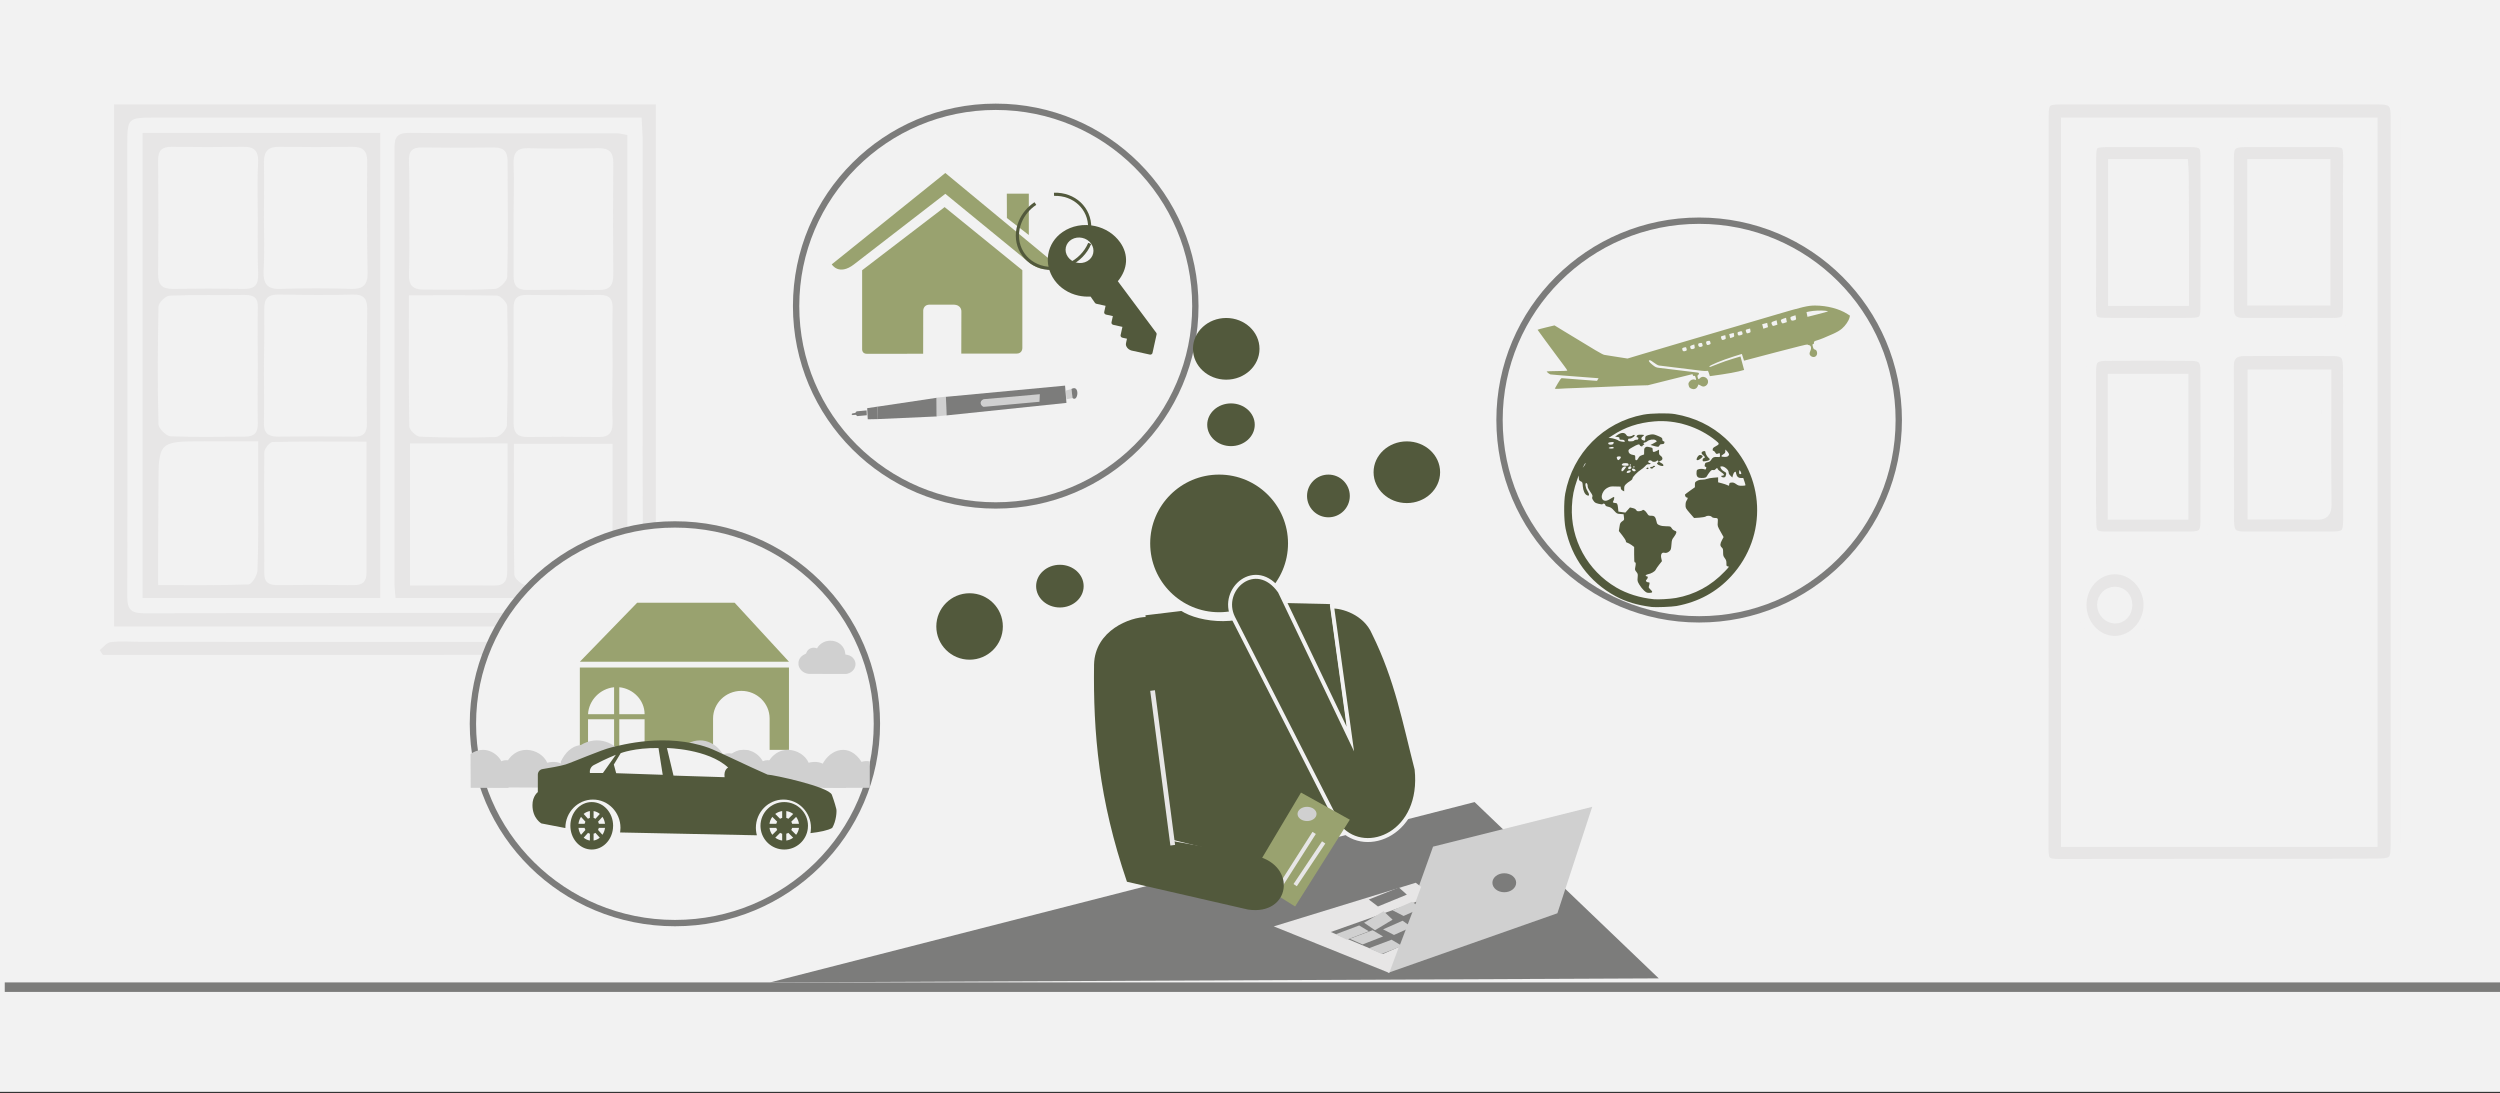 <svg width="526" height="230" xmlns="http://www.w3.org/2000/svg" xmlns:xlink="http://www.w3.org/1999/xlink" overflow="hidden"><rect width="100%" height="100%" fill="#333333" stroke="none"/><defs><clipPath id="clip0"><rect x="0" y="0" width="526" height="230"/></clipPath><clipPath id="clip1"><rect x="175" y="33" width="47" height="44"/></clipPath><clipPath id="clip2"><rect x="175" y="33" width="47" height="44"/></clipPath><clipPath id="clip3"><rect x="175" y="33" width="47" height="44"/></clipPath><clipPath id="clip4"><path d="M222.025 45.715 247.776 51.393 242.607 74.77 216.856 69.092Z" fill-rule="evenodd" clip-rule="evenodd"/></clipPath><clipPath id="clip5"><path d="M222.025 45.715 247.776 51.393 242.607 74.77 216.856 69.092Z" fill-rule="evenodd" clip-rule="evenodd"/></clipPath><clipPath id="clip6"><path d="M222.025 45.715 247.776 51.393 242.607 74.77 216.856 69.092Z" fill-rule="evenodd" clip-rule="evenodd"/></clipPath></defs><g clip-path="url(#clip0)"><rect x="0" y="0" width="526" height="229.667" fill="#FFFFFF"/><rect x="0" y="0" width="526" height="229.667" fill="#F2F2F2"/><path d="M24 131.809C24 95.045 24 58.582 24 21.968 61.925 21.968 99.85 21.968 138 21.968 138 58.507 138 95.045 138 131.809 100.075 131.809 62.3 131.809 24 131.809ZM134.996 24.744C133.344 24.744 131.992 24.744 130.715 24.744 98.047 24.744 65.379 24.744 32.712 24.744 26.854 24.744 26.779 24.744 26.779 30.746 26.779 62.408 26.854 93.995 26.779 125.657 26.779 128.358 27.755 129.033 30.308 129.033 63.953 128.958 97.597 128.958 131.316 128.958 134.02 128.958 135.297 128.433 135.297 125.207 135.146 93.17 135.221 61.208 135.221 29.171 135.146 27.895 135.071 26.545 134.996 24.744Z" fill="#E7E6E6" fill-rule="evenodd"/><path d="M21 136.765C21.748 136.144 22.496 135.177 23.319 135.108 25.414 134.832 27.584 135.039 29.678 135.039 65.215 135.039 100.751 135.039 136.287 135.108 137.933 135.108 140.476 133.796 141 136.627 141 136.765 138.007 137.731 136.436 137.731 99.254 137.8 62.147 137.8 24.965 137.8 23.843 137.8 22.796 137.8 21.673 137.8 21.374 137.455 21.224 137.11 21 136.765Z" fill="#E7E6E6" fill-rule="evenodd"/><path d="M30 27.959C46.869 27.959 63.283 27.959 80 27.959 80 60.629 80 93.073 80 125.818 63.435 125.818 46.793 125.818 30 125.818 30 93.148 30 60.704 30 27.959ZM55.532 45.759C55.532 49.514 55.684 53.269 55.456 57.024 55.38 59.728 56.216 60.929 59.103 60.779 64.043 60.629 68.982 60.629 73.921 60.779 76.277 60.854 77.341 60.028 77.341 57.55 77.189 49.664 77.189 41.778 77.264 33.968 77.264 31.715 76.353 30.888 74.149 30.888 69.134 30.964 64.043 30.964 58.951 30.888 56.52 30.813 55.532 31.715 55.532 34.118 55.608 38.023 55.532 41.928 55.532 45.759ZM55.532 77.001C55.532 80.982 55.608 84.962 55.532 88.942 55.456 91.045 56.368 91.871 58.495 91.871 63.815 91.796 69.058 91.796 74.377 91.871 76.505 91.947 77.264 91.045 77.189 89.018 77.112 81.057 77.189 73.021 77.264 65.06 77.264 62.882 76.581 61.906 74.225 61.981 69.058 62.131 63.891 62.056 58.723 61.981 56.444 61.906 55.532 62.807 55.608 65.06 55.608 69.04 55.608 73.021 55.532 77.001ZM77.112 92.923C70.198 92.923 63.815 92.848 57.356 92.998 56.748 92.998 55.608 94.425 55.608 95.176 55.532 103.663 55.608 112.149 55.608 120.636 55.608 122.663 56.672 123.114 58.495 123.114 63.815 123.039 69.134 123.039 74.377 123.114 76.277 123.114 77.112 122.438 77.112 120.485 77.112 111.623 77.112 102.611 77.112 92.923ZM54.24 46.134C54.24 42.154 54.088 38.098 54.316 34.118 54.392 31.64 53.404 30.813 50.973 30.888 46.033 30.964 41.094 30.964 36.155 30.888 34.027 30.888 33.267 31.64 33.267 33.742 33.343 41.703 33.343 49.739 33.267 57.7 33.267 60.028 34.179 60.779 36.383 60.779 41.322 60.704 46.261 60.704 51.201 60.779 53.48 60.854 54.392 60.028 54.316 57.7 54.164 53.87 54.24 49.965 54.24 46.134ZM33.267 123.114C39.954 123.114 46.109 123.189 52.264 122.964 52.948 122.964 54.088 121.161 54.164 120.11 54.392 114.703 54.316 109.37 54.316 103.963 54.316 100.358 54.316 96.828 54.316 92.848 50.213 92.848 46.717 92.848 43.222 92.848 33.343 92.848 33.343 92.848 33.343 102.536 33.267 109.37 33.267 116.054 33.267 123.114ZM54.24 77.001C54.24 77.001 54.24 77.001 54.24 77.001 54.24 72.871 54.164 68.74 54.24 64.684 54.316 62.732 53.48 62.056 51.581 62.056 46.261 62.131 40.942 61.981 35.699 62.206 34.863 62.206 33.343 63.708 33.343 64.534 33.191 72.796 33.115 80.982 33.343 89.243 33.343 90.144 35.015 91.796 35.927 91.796 41.094 92.022 46.261 91.871 51.429 91.871 53.556 91.871 54.316 91.045 54.24 88.942 54.164 84.962 54.24 80.982 54.24 77.001Z" fill="#E7E6E6" fill-rule="evenodd"/><path d="M132 28.409C132 60.854 132 93.148 132 125.818 115.84 125.818 99.605 125.818 83.222 125.818 83.148 124.769 83 123.795 83 122.821 83 92.474 83 62.127 83 31.781 83 29.608 82.926 27.959 85.965 27.959 100.569 28.109 115.098 28.034 129.702 28.034 130.369 28.034 131.11 28.259 132 28.409ZM86.04 62.127C86.04 71.793 85.965 80.785 86.114 89.702 86.114 90.451 87.522 91.8 88.338 91.875 93.675 92.099 98.938 92.099 104.275 91.95 105.091 91.95 106.573 90.451 106.648 89.552 106.87 81.16 106.87 72.843 106.722 64.45 106.722 63.701 105.387 62.277 104.646 62.202 98.642 62.053 92.637 62.127 86.04 62.127ZM128.887 93.373C121.622 93.373 115.024 93.373 108.13 93.373 108.13 102.739 108.056 111.806 108.204 120.872 108.204 121.697 109.761 123.045 110.651 123.12 115.914 123.345 121.251 123.345 126.514 123.12 127.33 123.12 128.738 121.847 128.738 121.097 128.961 111.881 128.887 102.739 128.887 93.373ZM108.056 45.718C108.056 45.718 108.056 45.718 108.056 45.718 108.056 49.839 108.056 53.96 108.056 58.081 108.056 60.104 108.797 61.004 110.873 61.004 115.914 60.929 120.955 60.929 126.07 61.004 128.368 61.004 129.035 59.955 129.035 57.782 128.961 49.914 128.961 42.046 129.035 34.254 129.035 32.006 128.145 31.181 125.995 31.181 121.029 31.256 116.136 31.331 111.17 31.181 108.649 31.107 107.982 32.23 108.056 34.553 108.204 38.225 108.056 41.971 108.056 45.718ZM86.114 45.868C86.114 45.868 86.114 45.868 86.114 45.868 86.114 49.839 86.188 53.81 86.04 57.782 85.965 60.029 86.929 60.929 89.079 60.929 94.12 60.929 99.16 61.078 104.201 60.779 105.091 60.704 106.722 59.13 106.722 58.231 106.944 50.139 106.796 42.046 106.796 33.954 106.796 31.931 106.055 31.032 103.979 31.032 98.938 31.107 93.897 31.107 88.856 31.032 86.781 30.957 85.965 31.781 86.04 33.879 86.188 37.925 86.114 41.897 86.114 45.868ZM128.887 77.038C128.887 73.067 128.812 69.096 128.887 65.05 128.961 63.102 128.442 62.053 126.218 62.053 121.029 62.127 115.84 62.127 110.651 62.053 108.723 62.053 108.056 62.952 108.056 64.75 108.056 72.843 108.056 80.935 108.056 89.027 108.056 91.05 108.872 91.95 110.947 91.95 115.914 91.875 120.806 91.875 125.773 91.95 128.294 92.024 128.961 90.9 128.887 88.578 128.738 84.831 128.887 80.935 128.887 77.038ZM86.262 123.195C92.563 123.195 98.345 123.12 104.053 123.195 106.277 123.195 106.722 121.996 106.722 120.123 106.722 114.279 106.722 108.434 106.796 102.515 106.796 99.442 106.796 96.37 106.796 93.298 99.605 93.298 93.008 93.298 86.262 93.298 86.262 103.339 86.262 113.005 86.262 123.195Z" fill="#E7E6E6" fill-rule="evenodd"/><path d="M1 207.699 527 207.699" stroke="#7C7C7B" stroke-width="2" stroke-miterlimit="8" fill="none" fill-rule="evenodd"/><path d="M349 205.852 162 206.7 310.254 168.755 349 205.852Z" fill="#7C7C7B" fill-rule="evenodd"/><path d="M242 114.334C242 106.338 248.492 99.855 256.5 99.855 264.508 99.855 271 106.338 271 114.334 271 122.331 264.508 128.813 256.5 128.813 248.492 128.813 242 122.331 242 114.334Z" fill="#52593C" fill-rule="evenodd"/><path d="M279.835 127.1 286 171.555 267.118 181.737 246.152 176.554 241 129.457 248.56 128.547C252.227 130.934 262.06 132.442 267.564 126.816L279.835 127.1Z" fill="#52593C" fill-rule="evenodd"/><path d="M280.27 127.61C282.319 127.548 287.174 128.868 289.034 133.175 293.889 142.984 295.528 152.038 298.05 161.847 299.5 175.303 287.489 180.239 282.004 174.203L259.463 129.968C256.5 123.995 264.255 117.33 269.268 124.435L284.116 155.497 280.27 127.61Z" stroke="#F2F2F2" stroke-width="0.833" stroke-miterlimit="8" fill="#52593C" fill-rule="evenodd"/><path d="M335 169.754 301.513 178.133 292 204.703 327.675 192.151 335 169.754Z" fill="#D0D0D0" fill-rule="evenodd"/><path d="M299 186.598 297.867 185.731 268 194.912 292.302 204.703 299 186.598Z" fill="#E7E6E6" fill-rule="evenodd"/><path d="M296 188.232 289.924 190.724 288 189.258 294.321 186.729 296 188.232Z" fill="#7C7C7B" fill-rule="evenodd"/><path d="M298 189.725 280 196.092 290.995 200.709 294.4 199.2 298 189.725Z" fill="#7C7C7B" fill-rule="evenodd"/><path d="M291.105 191.722 287 194.143 289.297 195.716 293 193.497 291.105 191.722Z" fill="#D0D0D0" fill-rule="evenodd"/><path d="M285.974 194.718 281 196.582 283.364 197.713 288 195.941 285.974 194.718Z" fill="#D0D0D0" fill-rule="evenodd"/><path d="M295.105 193.719 291 195.535 293.297 196.715 297 195.051 295.105 193.719Z" fill="#D0D0D0" fill-rule="evenodd"/><path d="M292.789 197.713 288 199.517 290.679 200.709 295 199.028 292.789 197.713Z" fill="#D0D0D0" fill-rule="evenodd"/><path d="M288.789 195.716 284 197.52 286.679 198.712 291 197.031 288.789 195.716Z" fill="#D0D0D0" fill-rule="evenodd"/><path d="M297.086 189.725 293 191.529 295.314 192.721 299 191.07 297.086 189.725Z" fill="#D0D0D0" fill-rule="evenodd"/><path d="M314 185.731C314 184.628 315.119 183.734 316.5 183.734 317.881 183.734 319 184.628 319 185.731 319 186.834 317.881 187.728 316.5 187.728 315.119 187.728 314 186.834 314 185.731Z" fill="#7C7C7B" fill-rule="evenodd"/><path d="M167.5 64.407C167.5 41.244 186.304 22.468 209.5 22.468 232.696 22.468 251.5 41.244 251.5 64.407 251.5 87.569 232.696 106.346 209.5 106.346 186.304 106.346 167.5 87.569 167.5 64.407Z" stroke="#7C7C7B" stroke-width="1.333" stroke-miterlimit="8" fill="#F2F2F2" fill-rule="evenodd"/><g clip-path="url(#clip1)"><g clip-path="url(#clip2)"><g clip-path="url(#clip3)"><path d="M5.838 39.531C5.838 39.531 5.8 40.49 6.738 40.49 7.904 40.49 17.561 40.478 17.561 40.478L17.577 31.609C17.577 31.609 17.425 30.147 18.844 30.147L23.334 30.147C25.013 30.147 24.909 31.609 24.909 31.609L24.89 40.449C24.89 40.449 34.047 40.449 35.485 40.449 36.675 40.449 36.621 39.254 36.621 39.254L36.621 22.904 21.69 9.622 5.838 22.904C5.838 22.904 5.838 39.531 5.838 39.531Z" fill="#99A26F" transform="matrix(1.095 0 0 1 175 33.951)"/><path d="M0 21.668C0 21.668 1.346 24.148 4.281 21.668L21.822 6.828 38.267 21.575C41.665 24.026 42.938 21.575 42.938 21.575L21.822 2.447 0 21.668Z" fill="#99A26F" transform="matrix(1.095 0 0 1 175 33.951)"/><path d="M37.868 6.793 33.638 6.793 33.656 11.923 37.868 15.497Z" fill="#99A26F" transform="matrix(1.095 0 0 1 175 33.951)"/></g></g></g><g clip-path="url(#clip4)"><g clip-path="url(#clip5)"><g clip-path="url(#clip6)"><path d="M23.592 19.163 14.306 10.312C15.681 7.343 15.252 4.338 13.133 2.219 11.702 0.788 9.8 0 7.777 0 5.541 0 3.428 0.985 1.977 2.701-0.55 5.695-0.341 10.202 2.455 12.963 3.818 14.31 5.624 15.052 7.538 15.052 8.314 15.052 9.094 14.934 9.858 14.7L10.925 15.787C11.009 15.873 11.123 15.921 11.243 15.921L13.037 15.921 13.037 17.258C13.037 17.504 13.237 17.703 13.483 17.703L14.819 17.703 14.819 19.04C14.819 19.286 15.019 19.485 15.265 19.485L17.047 19.485 17.047 21.268C17.047 21.514 17.247 21.713 17.493 21.713L18.384 21.713 18.384 22.505C18.384 22.934 18.421 23.174 18.759 23.513 19.007 23.761 19.336 23.913 19.72 23.941L23.285 23.941C23.531 23.941 23.73 23.742 23.73 23.495L23.73 19.485C23.73 19.364 23.68 19.247 23.592 19.163ZM7.777 7.574C7.272 8.08 6.601 8.358 5.887 8.358 5.172 8.358 4.501 8.08 3.997 7.574 3.492 7.069 3.214 6.398 3.214 5.684 3.214 4.971 3.491 4.299 3.997 3.794 4.501 3.289 5.173 3.011 5.887 3.011 6.601 3.011 7.272 3.289 7.777 3.794 8.282 4.299 8.56 4.971 8.56 5.684 8.56 6.398 8.282 7.069 7.777 7.574Z" fill="#52593C" transform="matrix(1.076 0.237 -0.216 0.976 222.025 45.715)"/></g></g></g><path d="M229.269 51.224C227.591 55.204 222.962 57.4 218.93 56.129 214.898 54.857 212.988 50.6 214.666 46.62 215.307 45.099 216.42 43.77 217.844 42.825" stroke="#52593C" stroke-width="0.666" stroke-miterlimit="8" fill="none" fill-rule="evenodd"/><path d="M221.764 40.88C226.016 40.74 229.334 43.848 229.27 47.911" stroke="#52593C" stroke-width="0.666" stroke-miterlimit="8" fill="none" fill-rule="evenodd"/><path d="M184.627 85.558 197.074 83.697 197.089 87.622 184.702 88.175 184.627 85.558Z" fill="#7C7C7B" fill-rule="evenodd"/><path d="M184.642 85.551 182.454 85.88 182.573 88.22 184.703 88.177 184.642 85.551 184.642 85.551Z" fill="#7C7C7B" fill-rule="evenodd"/><path d="M199.172 87.383 197.103 87.601 197.083 83.665 199.023 83.46 199.172 87.383Z" fill="#D0D0D0" fill-rule="evenodd"/><path d="M224.089 81.134 199.018 83.493 199.162 87.401 224.38 84.771 224.089 81.134Z" fill="#7C7C7B" fill-rule="evenodd"/><path d="M224.265 82.168 225.443 81.858 225.67 83.757 224.357 84.013 224.265 82.168Z" fill="#D0D0D0" fill-rule="evenodd"/><path d="M225.659 83.752 225.659 83.752C226.867 84.718 227.244 80.814 225.433 81.835L225.659 83.752Z" fill="#7C7C7B" fill-rule="evenodd"/><path d="M218.705 84.533 218.782 82.938 206.944 83.993C205.913 84.445 206.347 85.409 206.96 85.604L218.705 84.533Z" fill="#D0D0D0" fill-rule="evenodd"/><path d="M182.337 86.346 180.23 86.547 179.943 86.879 179.348 86.988C179.223 87.033 179.051 87.245 179.393 87.329L180.071 87.273 180.355 87.552 182.373 87.369 182.337 86.346Z" fill="#7C7C7B" fill-rule="evenodd"/><path d="M315.5 88.372C315.5 65.21 334.304 46.433 357.5 46.433 380.696 46.433 399.5 65.21 399.5 88.372 399.5 111.534 380.696 130.311 357.5 130.311 334.304 130.311 315.5 111.534 315.5 88.372Z" stroke="#7C7C7B" stroke-width="1.333" stroke-miterlimit="8" fill="#F2F2F2" fill-rule="evenodd"/><path d="M330 107.344C330 96.591 338.73 87.873 349.5 87.873 360.27 87.873 369 96.591 369 107.344 369 118.098 360.27 126.816 349.5 126.816 338.73 126.816 330 118.098 330 107.344Z" fill="#F2F2F2" fill-rule="evenodd"/><path d="M347.543 127.712C344.474 127.329 342.066 126.61 339.871 125.414 334.366 122.424 330.627 117.351 329.391 111.184 329.037 109.428 329 105.588 329.325 103.841 330.906 95.339 337.36 88.817 345.776 87.239 347.403 86.93 350.974 86.874 352.425 87.126 356.545 87.846 360.06 89.537 362.97 92.181 371.423 99.907 372 112.81 364.244 121.237 361.185 124.563 357.344 126.656 352.723 127.506 351.811 127.675 348.352 127.815 347.543 127.712ZM352.611 125.815C356.572 125.115 360.013 123.246 362.887 120.238 363.845 119.238 363.863 119.201 363.556 119.163 363.249 119.126 363.24 119.098 363.24 118.519 363.24 118.014 363.175 117.818 362.896 117.444 362.589 117.042 362.543 116.884 362.543 116.211 362.543 115.548 362.505 115.407 362.245 115.174 361.864 114.809 361.882 114.426 362.301 113.642L362.645 112.997 361.994 111.838C361.352 110.68 361.352 110.68 361.417 109.895 361.482 109.035 361.445 108.979 360.748 108.979 360.515 108.979 360.283 108.895 360.153 108.746 359.911 108.475 359.223 108.438 358.879 108.671 358.748 108.765 358.153 108.867 357.54 108.914L356.433 108.989 355.531 107.952C354.657 106.924 354.638 106.887 354.638 106.279 354.638 105.85 354.713 105.541 354.871 105.308 355.159 104.869 355.159 104.663 354.88 104.663 354.694 104.663 354.527 104.383 354.517 104.065 354.517 104.028 354.992 103.663 355.568 103.252L356.61 102.514 356.61 101.972C356.61 101.468 356.638 101.421 357.065 101.178 357.382 101.001 357.707 100.926 358.172 100.926 358.535 100.926 358.972 100.851 359.148 100.758 359.316 100.674 359.92 100.561 360.478 100.515L361.492 100.431 361.492 100.954 361.492 101.477 362.282 101.683C362.71 101.795 363.203 101.963 363.38 102.047 363.789 102.262 363.798 102.262 363.835 101.888 363.872 101.608 363.928 101.561 364.328 101.533 364.681 101.496 364.886 101.571 365.277 101.851 365.704 102.159 365.881 102.206 366.476 102.206 366.857 102.206 367.202 102.168 367.229 102.122 367.267 102.066 367.174 101.701 367.034 101.3L366.783 100.571 366.309 100.571C365.732 100.571 365.397 100.253 365.277 99.609 365.212 99.216 365.184 99.188 364.97 99.319 364.84 99.403 364.681 99.693 364.607 99.973L364.486 100.468 364.096 100.094C363.817 99.823 363.705 99.609 363.705 99.347 363.705 98.87 362.849 98.123 362.31 98.123 362.115 98.123 361.957 98.142 361.957 98.16 361.957 98.506 362.282 98.936 362.719 99.179 363.212 99.45 363.231 99.478 363.166 99.87 363.119 100.094 363.026 100.319 362.961 100.365 362.747 100.505 362.347 100.468 362.199 100.291 362.087 100.15 362.115 100.113 362.375 100.085 362.905 100.02 362.822 99.795 362.078 99.291 361.696 99.029 361.38 98.74 361.38 98.646 361.38 98.403 361.222 98.431 360.962 98.712 360.804 98.889 360.655 98.936 360.432 98.898 360.171 98.842 360.05 98.917 359.706 99.338 359.483 99.618 359.232 99.982 359.158 100.141 359.009 100.477 358.758 100.571 357.986 100.571 357.242 100.571 356.963 100.319 356.944 99.618 356.935 99.309 356.982 98.992 357.056 98.898 357.251 98.674 357.995 98.571 358.47 98.702 358.916 98.833 358.879 98.842 358.981 98.515 359.037 98.329 359 98.254 358.832 98.207 358.646 98.16 358.628 98.086 358.693 97.759 358.758 97.404 358.823 97.347 359.269 97.254 359.669 97.17 359.837 97.058 360.06 96.703 360.404 96.189 360.599 96.105 361.352 96.152 361.929 96.189 361.91 96.208 361.864 95.544 361.845 95.358 361.789 95.311 361.641 95.376 361.166 95.572 361.083 95.554 360.887 95.208 360.776 95.012 360.608 94.853 360.506 94.853 360.367 94.853 360.329 94.76 360.348 94.526 360.385 94.283 360.515 94.143 360.952 93.919 361.808 93.47 361.817 93.349 361.045 92.732 357.419 89.789 352.62 88.275 348.101 88.659 344.66 88.948 341.926 89.864 339.229 91.63L338.42 92.162 338.829 92.162C339.285 92.171 340.438 92.545 340.559 92.723 340.624 92.835 341.852 93.04 341.852 92.938 341.852 92.639 341.656 92.517 341.219 92.517 340.782 92.517 340.726 92.489 340.736 92.256 340.745 92.031 340.671 91.985 340.28 91.929L339.815 91.873 340.354 91.49C341.108 90.966 341.805 90.957 342.14 91.462 342.335 91.751 342.447 91.817 342.828 91.817 343.088 91.817 343.377 91.732 343.488 91.63 343.609 91.517 343.786 91.471 343.888 91.508 344.186 91.62 343.358 92.284 342.912 92.284 342.596 92.284 342.549 92.321 342.549 92.573 342.549 92.844 342.586 92.863 343.116 92.863 343.479 92.863 343.73 92.807 343.823 92.695 343.907 92.592 344.121 92.517 344.307 92.517 344.483 92.517 344.641 92.499 344.641 92.471 344.641 92.442 344.669 92.34 344.707 92.246 344.744 92.144 344.679 92.059 344.521 92.013 344.307 91.957 344.288 91.91 344.4 91.704 344.511 91.499 344.641 91.462 345.227 91.462 345.609 91.462 345.915 91.499 345.915 91.536 345.915 91.574 345.785 91.714 345.627 91.835 345.181 92.19 345.264 92.536 345.832 92.676 346.139 92.751 346.148 92.741 346.148 92.284 346.148 91.891 346.204 91.798 346.473 91.658 346.641 91.574 347.05 91.462 347.366 91.415 347.868 91.349 348.082 91.396 348.854 91.723 349.672 92.078 349.747 92.134 349.756 92.442 349.756 92.676 349.821 92.788 349.989 92.835 350.23 92.9 350.258 92.975 350.147 93.265 350.1 93.386 349.933 93.451 349.682 93.451 349.365 93.451 349.254 93.517 349.142 93.751 348.993 94.078 348.854 94.078 347.775 93.769L347.264 93.62 347.924 93.274C348.296 93.078 348.594 92.891 348.594 92.854 348.594 92.807 348.463 92.695 348.315 92.592 347.943 92.349 346.948 92.499 346.576 92.854 346.427 92.984 346.194 93.097 346.055 93.097 345.785 93.097 345.683 93.442 345.943 93.461 346.027 93.461 345.971 93.526 345.832 93.592 345.683 93.666 345.571 93.76 345.571 93.816 345.571 94.031 345.078 93.909 345.023 93.685 344.939 93.367 344.576 93.461 343.479 94.096 342.689 94.545 342.605 94.629 342.633 94.928 342.661 95.348 342.986 95.619 343.581 95.713 344.056 95.787 344.056 95.787 344.056 96.31 344.056 96.75 344.093 96.834 344.279 96.834 344.418 96.834 344.576 96.675 344.716 96.394 344.883 96.067 345.041 95.918 345.423 95.787L345.915 95.619 345.925 94.974C345.925 94.433 345.971 94.292 346.185 94.133 346.418 93.965 346.529 93.956 347.087 94.087 347.71 94.227 347.72 94.236 347.72 94.657 347.72 95.171 347.896 95.208 348.594 94.853L349.059 94.61 349.059 95.133C349.059 95.582 349.105 95.694 349.403 95.899 349.896 96.254 349.896 96.768 349.403 96.936 349.217 97.002 349.059 97.086 349.059 97.123 349.059 97.151 349.263 97.291 349.524 97.422 349.951 97.647 350.109 97.908 349.886 98.048 349.84 98.086 349.57 98.039 349.3 97.964 348.742 97.796 348.454 97.469 348.761 97.347 348.966 97.273 349.003 97.002 348.826 96.899 348.761 96.852 348.622 96.908 348.519 97.002 348.287 97.235 347.729 97.235 347.543 97.002 347.32 96.75 346.79 96.834 346.79 97.133 346.79 97.282 346.883 97.376 347.059 97.404 347.45 97.46 347.292 97.721 346.883 97.674 346.604 97.656 346.455 97.731 346.129 98.095 345.906 98.338 345.516 98.665 345.264 98.814 344.567 99.235 343.479 100.356 343.479 100.646 343.479 100.823 343.321 100.991 342.986 101.197 342.707 101.356 342.317 101.655 342.112 101.86 341.787 102.187 341.731 102.318 341.731 102.813L341.731 103.383 341.387 103.206C341.163 103.084 341.043 102.925 341.015 102.71L340.978 102.383 339.908 102.355C338.95 102.318 338.774 102.346 338.243 102.617 336.849 103.327 336.532 105.364 337.825 105.364 338.048 105.364 338.448 105.205 338.829 104.953 339.183 104.738 339.508 104.551 339.555 104.551 339.694 104.542 339.648 104.999 339.471 105.354 339.313 105.653 339.313 105.7 339.48 105.756 339.573 105.803 339.75 105.831 339.852 105.831 340.243 105.831 340.354 106.036 340.429 106.831L340.513 107.643 341.247 107.746 341.982 107.849 342.465 107.307 342.949 106.765 343.507 106.896C343.888 106.98 344.13 107.111 344.26 107.316 344.428 107.569 344.511 107.597 344.967 107.55 345.246 107.513 345.516 107.429 345.562 107.354 345.711 107.12 346.185 107.438 346.538 107.998 346.855 108.494 346.892 108.512 347.441 108.512 348.101 108.512 348.315 108.737 348.529 109.708 348.649 110.259 348.696 110.315 349.18 110.512 349.514 110.652 350.007 110.727 350.584 110.727 351.476 110.736 351.476 110.736 351.728 111.138 351.876 111.381 352.127 111.586 352.36 111.661 352.695 111.773 352.732 111.838 352.685 112.109 352.648 112.287 352.425 112.679 352.192 112.978 351.783 113.501 351.746 113.604 351.672 114.595 351.597 115.529 351.551 115.688 351.281 115.94 350.928 116.276 350.565 116.398 350.184 116.304 349.626 116.155 349.347 116.669 349.542 117.491L349.672 118.07 349.077 118.818C348.752 119.229 348.426 119.714 348.343 119.892 348.175 120.247 347.394 120.705 346.706 120.826 346.278 120.901 346.064 121.247 346.445 121.247 346.752 121.247 346.78 121.592 346.492 121.891 346.278 122.125 346.26 122.2 346.38 122.349 346.464 122.452 346.659 122.527 346.817 122.527 347.087 122.527 347.096 122.564 347.031 122.947 346.985 123.181 346.92 123.433 346.892 123.517 346.864 123.592 347.022 123.835 347.255 124.04 347.812 124.526 347.729 124.75 346.994 124.741 346.511 124.741 346.371 124.676 345.897 124.246 345.599 123.975 345.162 123.424 344.92 123.012 344.511 122.302 344.493 122.228 344.558 121.508 344.623 120.798 344.614 120.733 344.297 120.331 343.981 119.939 343.963 119.864 344.056 119.378 344.214 118.593 344.195 118.322 344 118.322 343.851 118.322 343.823 118.07 343.823 116.697L343.823 115.08 343.274 114.669C342.968 114.454 342.577 114.24 342.4 114.193 342.168 114.137 342.084 114.043 342.084 113.856 342.084 113.716 341.749 113.174 341.34 112.661L340.606 111.726 340.736 110.867C340.866 110.016 340.875 109.988 341.545 109.512 341.721 109.381 341.74 109.26 341.675 108.774L341.601 108.195 340.894 108.139C340.206 108.092 340.178 108.073 339.592 107.429 339.09 106.868 338.913 106.746 338.392 106.625 337.927 106.522 337.788 106.438 337.76 106.251 337.713 105.98 337.332 105.85 337.202 106.055 337.137 106.158 336.914 106.139 336.337 105.999 335.649 105.822 335.528 105.747 335.24 105.317 334.979 104.925 334.933 104.784 335.026 104.542 335.119 104.289 335.054 104.13 334.598 103.476 334.301 103.047 334.059 102.58 334.059 102.43 334.059 101.972 333.929 101.627 333.752 101.627 333.426 101.627 333.566 102.58 333.984 103.252 334.208 103.607 334.356 103.972 334.319 104.093 334.254 104.345 334.273 104.345 333.901 104.196 333.454 104.028 333.082 103.224 333.017 102.271 332.962 101.486 332.943 101.44 332.59 101.272 332.264 101.122 332.208 101.038 332.18 100.571L332.143 100.048 331.836 100.926C331.12 102.944 330.832 104.383 330.73 106.532 330.395 113.473 333.975 120.032 340.057 123.61 342.279 124.918 345.051 125.787 347.952 126.077 348.873 126.17 351.374 126.03 352.611 125.815ZM346.408 98.562C346.483 98.338 346.845 98.31 346.845 98.525 346.845 98.627 346.743 98.702 346.604 98.702 346.464 98.702 346.38 98.646 346.408 98.562ZM347.273 98.515C347.115 98.356 347.208 98.235 347.487 98.235 347.645 98.235 347.775 98.188 347.775 98.123 347.775 98.058 347.878 98.001 348.008 98.001 348.138 98.001 348.24 98.058 348.24 98.123 348.24 98.188 348.166 98.235 348.082 98.235 347.989 98.235 347.887 98.319 347.85 98.413 347.785 98.59 347.413 98.656 347.273 98.515ZM358.237 96.787C358.237 96.563 358.311 96.451 358.47 96.404 358.804 96.32 358.758 96.077 358.358 95.787 357.921 95.479 357.902 95.124 358.302 94.965 358.646 94.834 358.823 94.9 358.823 95.152 358.823 95.451 359.167 96.067 359.492 96.338 359.771 96.572 359.79 96.619 359.623 96.778 359.53 96.88 359.176 96.993 358.841 97.03 358.246 97.105 358.237 97.095 358.237 96.787ZM356.963 96.647C356.963 96.348 357.326 95.806 357.577 95.74 357.819 95.684 358.237 95.843 358.237 95.993 358.237 96.142 358.07 96.32 357.698 96.581 357.27 96.88 356.963 96.908 356.963 96.647ZM366.374 99.646C366.374 99.45 366.114 98.936 366.011 98.936 365.955 98.936 365.909 99.123 365.909 99.347 365.909 99.683 365.955 99.758 366.141 99.758 366.272 99.758 366.374 99.702 366.374 99.646ZM343.051 99.263C343.219 98.992 343.098 98.898 342.679 98.992 342.475 99.039 342.317 99.16 342.279 99.3 342.224 99.506 342.261 99.534 342.577 99.496 342.772 99.478 342.986 99.375 343.051 99.263ZM341.842 98.674 342.205 98.179 341.907 98.142C341.554 98.095 341.163 98.506 341.154 98.908 341.145 99.319 341.442 99.225 341.842 98.674ZM344.13 99.039C344.223 98.88 343.87 98.59 343.572 98.59 343.33 98.59 343.293 98.824 343.498 99.029 343.674 99.207 344.018 99.216 344.13 99.039ZM343.061 98.637C343.163 98.6 343.247 98.459 343.247 98.338 343.247 97.983 342.614 98.086 342.568 98.441 342.53 98.712 342.689 98.777 343.061 98.637ZM333.594 97.534C333.594 97.385 333.575 97.385 333.473 97.534 333.408 97.637 333.278 97.871 333.175 98.067L332.999 98.413 333.287 98.067C333.454 97.871 333.585 97.637 333.594 97.534ZM343.944 98.235C343.944 98.17 343.86 98.123 343.767 98.123 343.674 98.123 343.591 98.17 343.591 98.235 343.591 98.3 343.674 98.356 343.767 98.356 343.86 98.356 343.944 98.3 343.944 98.235ZM342.642 97.74C342.614 97.516 342.521 97.478 342.066 97.441 341.684 97.422 341.47 97.469 341.331 97.609 341.061 97.88 341.275 98.001 342.056 98.001 342.633 98.001 342.679 97.983 342.642 97.74ZM343.154 97.843C343.172 97.777 343.116 97.712 343.042 97.684 342.958 97.656 342.893 97.721 342.893 97.833 342.893 98.029 343.107 98.039 343.154 97.843ZM340.801 96.6C341.136 96.264 341.098 96.021 340.717 96.021 340.196 96.021 340.066 96.161 340.234 96.525 340.401 96.899 340.494 96.908 340.801 96.6ZM363.649 95.899C363.826 95.694 363.835 95.628 363.705 95.376 363.621 95.217 363.426 94.974 363.277 94.834L363.008 94.573 363.008 94.956C363.008 95.255 362.924 95.376 362.598 95.572 361.966 95.946 362.068 96.133 362.887 96.133 363.287 96.133 363.491 96.077 363.649 95.899ZM339.527 94.208C339.527 94.021 339.201 93.984 338.736 94.106 338.299 94.227 338.448 94.386 338.997 94.386 339.387 94.386 339.527 94.339 339.527 94.208ZM339.387 93.424C339.462 93.349 339.527 93.209 339.527 93.115 339.527 92.984 339.406 92.966 338.978 93.022 338.355 93.115 338.309 93.143 338.402 93.386 338.485 93.601 339.183 93.629 339.387 93.424Z" fill="#52593C" fill-rule="evenodd"/><path d="M355.821 81.757C355.493 81.604 355.407 81.498 355.307 81.123 355.206 80.748 355.227 80.612 355.434 80.316 355.72 79.907 356.209 79.729 356.627 79.882 356.9 79.981 356.902 79.977 356.776 79.507 356.667 79.101 356.618 79.04 356.439 79.087 356.3 79.125 356.212 79.074 356.174 78.935 356.144 78.82 356.105 78.723 356.089 78.719 356.072 78.715 353.959 79.239 351.392 79.883L346.726 81.055 344.727 81.115C343.628 81.148 342.43 81.189 342.066 81.206 340.914 81.259 337.778 81.392 337.086 81.417 336.72 81.429 335.723 81.469 334.871 81.505 334.019 81.541 332.998 81.583 332.602 81.598 332.205 81.613 331.657 81.635 331.383 81.647 331.11 81.659 330.246 81.691 329.465 81.718 328.683 81.745 327.979 81.784 327.901 81.806 327.822 81.827 327.615 81.829 327.441 81.812L327.125 81.78 327.768 80.661C328.201 79.908 328.468 79.55 328.585 79.565 328.681 79.577 329.325 79.628 330.016 79.678 330.706 79.728 331.941 79.824 332.759 79.891 333.577 79.957 334.644 80.038 335.13 80.071L336.014 80.131 336.174 79.854 336.334 79.577 335.667 79.529C335.3 79.502 334.202 79.418 333.227 79.342 332.253 79.266 330.327 79.118 328.949 79.015 327.571 78.912 326.35 78.806 326.235 78.779 325.994 78.723 325.384 78.244 325.437 78.152 325.457 78.118 326.432 78.081 327.603 78.071 328.774 78.06 329.749 78.024 329.768 77.99 329.788 77.955 329.532 77.564 329.2 77.119 328.867 76.675 328.176 75.744 327.664 75.051 327.152 74.358 326.011 72.816 325.128 71.623 324.245 70.43 323.515 69.424 323.505 69.388 323.495 69.352 324.293 69.129 325.278 68.893L327.069 68.463 328.839 69.545C335.8 73.798 337.156 74.595 337.551 74.665 337.787 74.706 338.981 74.897 340.204 75.088L342.429 75.436 345.325 74.566C346.918 74.087 350.275 73.091 352.786 72.354 362.261 69.571 369.53 67.43 373.842 66.151 379.144 64.58 380.439 64.279 381.882 64.284 384.425 64.294 386.995 64.968 388.7 66.07L389.234 66.416 389.136 66.827C388.977 67.498 388.262 68.54 387.546 69.143 387.073 69.541 386.538 69.858 385.685 70.245 384.139 70.945 382.884 71.453 382.336 71.6 381.767 71.752 381.593 71.887 381.658 72.128 381.692 72.256 381.637 72.345 381.502 72.382 381.321 72.43 381.312 72.507 381.43 72.947 381.544 73.375 381.615 73.472 381.873 73.557 382.111 73.636 382.204 73.747 382.286 74.055 382.491 74.816 381.801 75.383 381.136 74.999 380.703 74.75 380.624 74.382 380.888 73.848 381.177 73.263 381.043 72.663 380.614 72.619 380.456 72.603 380.314 72.542 380.298 72.484 380.279 72.413 378.036 72.965 373.605 74.132L366.941 75.886 366.716 75.175 366.492 74.464 364.767 75.003C362.412 75.739 359.601 76.898 359.658 77.109 359.706 77.287 359.674 77.297 361.521 76.545 362.242 76.251 363.59 75.783 364.516 75.505L366.199 75 366.58 76.418 366.96 77.837 365.784 78.146C365.137 78.316 363.516 78.61 362.182 78.799L359.756 79.143 359.565 78.555C359.385 78.002 359.357 77.971 359.109 78.038 358.963 78.077 358.471 78.063 358.015 78.007 352.792 77.371 349.365 76.948 349.059 76.904 348.843 76.873 348.4 76.624 348.003 76.312 347.628 76.016 347.234 75.78 347.129 75.787 346.737 75.816 346.917 76.149 347.637 76.728 348.287 77.252 348.451 77.328 349.083 77.4 349.475 77.444 351.437 77.683 353.443 77.93 355.448 78.178 357.15 78.387 357.224 78.396 357.503 78.428 357.559 78.682 357.325 78.851 357.141 78.984 357.112 79.092 357.186 79.369 357.306 79.815 357.404 79.868 357.625 79.604 358.231 78.883 359.498 79.476 359.373 80.423 359.316 80.852 359.015 81.192 358.591 81.306 358.344 81.372 358.14 81.32 357.786 81.102 357.446 80.893 357.309 80.856 357.302 80.972 357.297 81.062 357.204 81.275 357.096 81.447 356.829 81.87 356.326 81.993 355.821 81.757ZM354.848 73.366C354.753 73.01 354.74 73.004 354.332 73.113 353.949 73.215 353.919 73.25 353.961 73.535 354.016 73.904 354.218 73.995 354.64 73.842 354.917 73.742 354.937 73.696 354.848 73.366ZM356.543 72.878 356.469 72.472 356.027 72.625C355.625 72.764 355.59 72.805 355.632 73.088 355.687 73.457 355.889 73.548 356.311 73.395 356.586 73.295 356.609 73.243 356.543 72.878ZM358.19 72.472C358.097 72.126 358.071 72.111 357.695 72.179 357.346 72.242 357.299 72.285 357.303 72.537 357.309 72.93 357.584 73.101 357.974 72.954 358.259 72.848 358.279 72.803 358.19 72.472ZM359.861 72.025C359.768 71.68 359.741 71.664 359.371 71.731 359.054 71.788 358.978 71.845 358.969 72.034 358.964 72.162 359.015 72.354 359.084 72.462 359.186 72.621 359.281 72.633 359.584 72.524 359.938 72.397 359.953 72.37 359.861 72.025ZM363.067 70.915 362.995 70.516 362.519 70.643C362.048 70.769 362.043 70.775 362.135 71.118 362.255 71.562 362.337 71.604 362.779 71.445 363.116 71.324 363.135 71.289 363.067 70.915ZM364.842 70.441 364.77 70.041 364.294 70.168 363.818 70.296 363.931 70.719 364.045 71.142 364.48 70.991C364.902 70.845 364.913 70.828 364.842 70.441ZM366.592 70C366.495 69.637 366.492 69.636 366.024 69.761 365.612 69.871 365.558 69.918 365.585 70.138 365.641 70.6 365.783 70.68 366.254 70.516 366.678 70.369 366.688 70.355 366.592 70ZM368.289 69.518 368.216 69.119 367.74 69.246C367.27 69.372 367.265 69.378 367.357 69.721 367.476 70.165 367.559 70.207 368 70.048 368.337 69.927 368.356 69.892 368.289 69.518ZM383.999 65.378C383.073 65.288 381.536 65.36 380.726 65.529L380.09 65.662 380.191 66.164 380.292 66.665 382.367 66.14C383.509 65.852 384.505 65.577 384.58 65.531 384.656 65.485 384.394 65.415 383.999 65.378ZM371.901 68.384 371.814 67.932 371.286 68.074 370.758 68.215 370.886 68.69 371.013 69.165 371.501 69 371.988 68.836ZM373.884 67.847 373.796 67.39 373.251 67.57C372.663 67.764 372.598 67.904 372.87 68.391 372.992 68.611 373.047 68.618 373.488 68.469L373.972 68.305ZM375.868 67.317 375.78 66.859 375.235 67.039C374.647 67.233 374.582 67.373 374.854 67.861 374.976 68.08 375.031 68.087 375.472 67.938L375.956 67.774ZM377.852 66.786 377.764 66.328 377.218 66.508C376.705 66.678 376.675 66.707 376.717 66.991 376.784 67.438 377.031 67.56 377.522 67.389 377.936 67.245 377.94 67.239 377.852 66.786Z" fill="#99A26F" fill-rule="evenodd"/><path d="M263 184.78 273.731 166.758 284 172.464 272.492 190.724 263 184.78Z" fill="#99A26F" fill-rule="evenodd"/><path d="M0 0 6.99 10.984" stroke="#E7E6E6" stroke-width="0.832" stroke-miterlimit="8" fill="none" fill-rule="evenodd" transform="matrix(-1.001 0 0 1 276.5 175.246)"/><path d="M0 0 5.991 8.987" stroke="#E7E6E6" stroke-width="0.832" stroke-miterlimit="8" fill="none" fill-rule="evenodd" transform="matrix(-1.001 0 0 1 278.5 177.243)"/><path d="M273 171.252C273 170.425 273.895 169.754 275 169.754 276.105 169.754 277 170.425 277 171.252 277 172.079 276.105 172.75 275 172.75 273.895 172.75 273 172.079 273 171.252Z" fill="#D0D0D0" fill-rule="evenodd"/><path d="M241.275 129.812C237.798 129.812 230.376 132.61 230.188 139.809 230 154.208 231.159 168.073 237.109 185.521L262.571 191.369C271.497 192.721 273 182.189 264.387 180.114L246.379 176.907 241.275 129.812Z" fill="#52593C" fill-rule="evenodd"/><path d="M246.742 177.832 242.5 145.289" stroke="#E7E6E6" stroke-miterlimit="8" fill="none" fill-rule="evenodd"/><path d="M99.5 152.279C99.5 129.117 118.528 110.34 142 110.34 165.472 110.34 184.5 129.117 184.5 152.279 184.5 175.442 165.472 194.219 142 194.219 118.528 194.219 99.5 175.442 99.5 152.279Z" stroke="#7C7C7B" stroke-width="1.333" stroke-miterlimit="8" fill="#F2F2F2" fill-rule="evenodd"/><rect x="123" y="142.793" width="41" height="14.978" fill="#F2F2F2"/><path d="M134.057 126.816C154.569 126.816 154.569 126.816 154.569 126.816 166 139.229 166 139.229 166 139.229 122 139.229 122 139.229 122 139.229L134.057 126.816ZM123.722 150.262C129.203 150.262 129.203 150.262 129.203 150.262 129.203 144.592 129.203 144.592 129.203 144.592 126.228 144.899 123.879 147.351 123.722 150.262ZM130.299 150.262C135.623 150.262 135.623 150.262 135.623 150.262 135.623 147.351 133.274 144.899 130.299 144.592L130.299 150.262ZM135.623 151.335C130.299 151.335 130.299 151.335 130.299 151.335 130.299 157.005 130.299 157.005 130.299 157.005 135.623 157.005 135.623 157.005 135.623 157.005L135.623 151.335ZM129.203 151.335C123.722 151.335 123.722 151.335 123.722 151.335 123.722 157.005 123.722 157.005 123.722 157.005 129.203 157.005 129.203 157.005 129.203 157.005L129.203 151.335ZM122 140.455C166 140.455 166 140.455 166 140.455 166 157.771 166 157.771 166 157.771 122 157.771 122 157.771 122 157.771L122 140.455ZM155.979 145.359C155.979 145.359 155.979 145.359 155.979 145.359 159.267 145.359 161.929 147.964 161.929 151.182 161.929 157.771 161.929 157.771 161.929 157.771 150.028 157.771 150.028 157.771 150.028 157.771 150.028 151.182 150.028 151.182 150.028 151.182 150.028 147.964 152.69 145.359 155.979 145.359Z" fill="#99A26F" fill-rule="evenodd"/><path d="M154 158.64C156.89 156.692 159.538 158.379 160.498 160.18 160.871 159.975 161.348 159.884 162 159.987L162 165.76 154.035 165.76Z" fill="#D0D0D0" fill-rule="evenodd"/><path d="M156 165.648C156.219 164.951 156.69 164.487 157.552 164.384 158.01 162.924 158.895 161.822 161 161.744 163.052 155.893 168.829 157.425 170.138 160.48 173.055 159.735 174.729 161.484 175.138 163.64 176.834 163.346 177.775 164.07 178 165.76Z" fill="#D0D0D0" fill-rule="evenodd"/><path d="M173 160.868C174.735 157.472 178.737 156.297 181.268 160.301 181.74 160.151 182.269 160.062 183 160.194L183 165.76 177.673 165.76 173.163 165.76Z" fill="#D0D0D0" fill-rule="evenodd"/><path d="M144 156.86C147.613 154.426 150.923 156.534 152.122 158.785 152.589 158.529 153.185 158.416 154 158.544L154 165.76 144.044 165.76Z" fill="#D0D0D0" fill-rule="evenodd"/><path d="M121 158.64C123.529 156.692 125.846 158.379 126.686 160.18 127.012 159.975 127.429 159.884 128 159.987L128 165.76 121.031 165.76Z" fill="#D0D0D0" fill-rule="evenodd"/><path d="M123 165.648C123.209 164.951 123.659 164.487 124.481 164.384 124.919 162.924 125.764 161.822 127.773 161.744 129.731 155.893 135.246 157.425 136.495 160.48 139.28 159.735 140.878 161.484 141.268 163.64 142.887 163.346 143.785 164.07 144 165.76Z" fill="#D0D0D0" fill-rule="evenodd"/><path d="M139 160.256C140.908 156.436 145.311 155.114 148.095 159.618 148.614 159.45 149.195 159.35 150 159.499L150 165.76 144.141 165.76 139.18 165.76Z" fill="#D0D0D0" fill-rule="evenodd"/><path d="M133 158.64C135.89 156.692 138.538 158.379 139.498 160.18 139.871 159.975 140.348 159.884 141 159.987L141 165.76 133.035 165.76Z" fill="#D0D0D0" fill-rule="evenodd"/><path d="M135 165.648C135.209 164.951 135.659 164.487 136.481 164.384 136.919 162.924 137.764 161.822 139.773 161.744 141.731 155.893 147.246 157.425 148.495 160.48 151.28 159.735 152.878 161.484 153.268 163.64 154.887 163.346 155.785 164.07 156 165.76Z" fill="#D0D0D0" fill-rule="evenodd"/><path d="M152 160.868C153.735 157.472 157.737 156.297 160.268 160.301 160.74 160.151 161.269 160.062 162 160.194L162 165.76 156.673 165.76 152.163 165.76Z" fill="#D0D0D0" fill-rule="evenodd"/><path d="M122 156.86C125.974 154.426 129.615 156.534 130.935 158.785 131.448 158.529 132.103 158.416 133 158.544L133 165.76 122.048 165.76Z" fill="#D0D0D0" fill-rule="evenodd"/><path d="M99 158.64C101.89 156.692 104.538 158.379 105.498 160.18 105.871 159.975 106.348 159.884 107 159.987L107 165.76 99.035 165.76Z" fill="#D0D0D0" fill-rule="evenodd"/><path d="M101 165.648C101.219 164.951 101.69 164.487 102.552 164.384 103.01 162.924 103.895 161.822 106 161.744 108.052 155.893 113.829 157.425 115.138 160.48 118.055 159.735 119.729 161.484 120.138 163.64 121.834 163.346 122.775 164.07 123 165.76Z" fill="#D0D0D0" fill-rule="evenodd"/><path d="M118 160.256C119.735 156.436 123.737 155.114 126.268 159.618 126.74 159.45 127.269 159.35 128 159.499L128 165.76 122.673 165.76 118.163 165.76Z" fill="#D0D0D0" fill-rule="evenodd"/><path d="M170.121 141.776C169.147 141.664 168.368 141.055 168.073 140.176 168.01 139.987 168.001 139.919 168 139.608 167.999 139.322 168.01 139.213 168.057 139.042 168.234 138.404 168.656 137.949 169.37 137.624 169.474 137.577 169.573 137.524 169.589 137.506 169.606 137.488 169.645 137.402 169.677 137.315 169.819 136.929 170.12 136.594 170.463 136.442 170.94 136.229 171.365 136.216 171.861 136.399 171.896 136.412 171.92 136.391 171.966 136.31 172.167 135.952 172.589 135.524 172.97 135.291 173.481 134.979 173.975 134.83 174.575 134.809 175.023 134.792 175.295 134.825 175.675 134.939 176.156 135.084 176.547 135.302 176.913 135.631 177.465 136.127 177.776 136.749 177.842 137.492 177.859 137.683 177.867 137.707 177.917 137.717 177.949 137.723 178.077 137.746 178.203 137.768 178.88 137.887 179.396 138.223 179.72 138.757 180.128 139.431 180.088 140.231 179.613 140.879 179.285 141.327 178.887 141.591 178.324 141.735L178.109 141.791 174.209 141.794C172.064 141.796 170.225 141.788 170.121 141.776Z" fill="#D0D0D0" fill-rule="evenodd"/><path d="M122 160.912C132.277 155.224 145.137 155.565 155 160.912L155 166.758 122 166.758 122 160.912Z" fill="#F2F2F2" fill-rule="evenodd"/><path d="M4.993 0C2.236 0 0 2.235 0 4.993 0 5.206 0.017 5.415 0.044 5.621 0.354 8.082 2.448 9.986 4.992 9.986 7.605 9.986 9.747 7.977 9.965 5.419 9.976 5.279 9.986 5.137 9.986 4.993 9.986 2.235 7.751 0 4.993 0ZM2.494 3.112 3.511 4.13C3.433 4.266 3.37 4.412 3.33 4.569L1.895 4.569C1.969 4.026 2.177 3.53 2.494 3.112ZM1.889 5.433 3.335 5.433C3.376 5.587 3.436 5.733 3.516 5.867L2.496 6.886C2.18 6.472 1.967 5.976 1.889 5.433ZM4.561 8.095C4.02 8.02 3.529 7.808 3.113 7.494L4.128 6.479C4.262 6.557 4.408 6.614 4.561 6.654L4.561 8.095ZM4.561 3.333C4.404 3.374 4.257 3.436 4.12 3.516L3.103 2.499C3.521 2.182 4.017 1.972 4.561 1.896L4.561 3.333ZM5.426 1.895C5.97 1.971 6.467 2.182 6.884 2.499L5.868 3.516C5.731 3.435 5.583 3.373 5.426 3.332L5.426 1.895 5.426 1.895ZM5.426 8.094 5.426 6.655C5.579 6.614 5.725 6.557 5.858 6.479L6.874 7.494C6.458 7.808 5.966 8.018 5.426 8.094ZM7.493 6.891 6.469 5.866C6.55 5.732 6.614 5.588 6.655 5.434L8.09 5.434C8.014 5.974 7.81 6.475 7.493 6.891ZM6.657 4.569C6.616 4.412 6.555 4.266 6.476 4.13L7.495 3.112C7.81 3.53 8.018 4.026 8.093 4.57L6.657 4.57Z" fill="#52593C" fill-rule="evenodd" transform="matrix(-1.001 0 0 1 170 168.755)"/><path d="M4.494 0C2.012 0 0 2.235 0 4.993 0 5.206 0.016 5.415 0.04 5.621 0.318 8.082 2.204 9.986 4.493 9.986 6.844 9.986 8.772 7.977 8.968 5.419 8.979 5.279 8.987 5.137 8.987 4.993 8.988 2.235 6.976 0 4.494 0ZM2.244 3.112 3.16 4.13C3.089 4.266 3.033 4.412 2.997 4.569L1.705 4.569C1.772 4.026 1.959 3.53 2.244 3.112ZM1.701 5.433 3.002 5.433C3.039 5.587 3.093 5.733 3.165 5.867L2.248 6.886C1.962 6.472 1.77 5.976 1.701 5.433ZM4.105 8.095C3.618 8.02 3.176 7.808 2.802 7.494L3.715 6.479C3.836 6.557 3.967 6.614 4.105 6.654L4.105 8.095ZM4.105 3.333C3.964 3.374 3.831 3.436 3.708 3.516L2.793 2.499C3.169 2.182 3.615 1.972 4.105 1.896L4.105 3.333ZM4.884 1.895C5.374 1.971 5.821 2.182 6.196 2.499L5.281 3.516C5.158 3.435 5.025 3.372 4.884 3.332L4.884 1.895ZM4.884 8.094 4.884 6.655C5.022 6.614 5.153 6.557 5.273 6.479L6.187 7.494C5.813 7.808 5.369 8.018 4.884 8.094ZM6.744 6.891 5.822 5.867C5.895 5.732 5.954 5.589 5.99 5.435L7.281 5.435C7.212 5.974 7.03 6.475 6.744 6.891ZM5.992 4.569C5.955 4.412 5.9 4.266 5.828 4.13L6.745 3.112C7.029 3.53 7.215 4.026 7.283 4.57L5.992 4.57Z" fill="#52593C" fill-rule="evenodd" transform="matrix(-1.001 0 0 1 129 168.755)"/><path d="M62.777 10.884 62.777 7.22C62.777 6.63 62.36 6.131 61.793 6.04 60.433 5.821 58.021 5.408 56.937 5.065 55.384 4.573 49.381 1.963 47.302 1.473 45.223 0.983 35.848-1.634 26.869 1.563 25.349 2.103 18.514 5.459 14.495 7.203 13.311 7.23 1.595 9.738 0.972 11.457 0.348 13.176 0.152 14.01 0.037 14.447-0.078 14.883 0.037 16.971 0.908 18.425 1.795 18.941 3.503 19.287 5.478 19.519 5.455 19.395 5.43 19.273 5.415 19.148 5.381 18.88 5.365 18.635 5.365 18.401 5.365 15.122 7.962 12.454 11.156 12.454 14.35 12.454 16.947 15.122 16.947 18.401 16.947 18.57 16.936 18.737 16.924 18.901 16.893 19.27 16.829 19.627 16.735 19.971 16.739 19.971 16.75 19.971 16.75 19.971L45.496 19.377C45.484 19.301 45.467 19.225 45.457 19.148 45.423 18.881 45.407 18.636 45.407 18.401 45.407 15.122 48.004 12.454 51.198 12.454 54.392 12.454 56.989 15.122 56.989 18.401 56.989 18.414 56.988 18.425 56.988 18.437L57.11 18.426 62.025 17.476C62.025 17.476 63.907 16.447 63.907 13.615 63.908 11.726 62.777 10.884 62.777 10.884ZM34.262 7.41 23.526 7.748C23.724 6.096 22.771 5.725 22.771 5.725 27.039 1.747 35.64 1.612 35.64 1.612L34.262 7.41ZM46.31 6.906 36.527 7.243 37.414 1.613C42.47 1.545 45.358 2.691 45.358 2.691L46.803 5.085 46.31 6.906ZM51.825 6.871 49.1 6.871 46.375 3.028C48.419 3.864 50.056 4.687 51.03 5.208 51.621 5.524 51.944 6.198 51.825 6.871Z" fill="#52593C" fill-rule="evenodd" transform="matrix(-1.001 0 0 1 176 155.774)"/><path d="M430.044 101.222C430.044 75.595 430.044 49.969 430.044 24.386 430.044 21.451 430.528 20.97 433.522 20.97 455.797 20.97 478.115 20.97 500.39 20.97 503.34 20.97 504 21.627 504 24.562 504 42.785 504 61.052 504 79.275 504 111.954 504 144.633 504 177.312 504 181.123 503.692 181.605 500.038 181.649 487.052 181.737 474.109 181.649 461.123 181.693 451.967 181.693 442.81 181.737 433.654 181.737 430.352 181.737 430 181.386 430 178.101 430.044 152.431 430.044 126.848 430.044 101.222ZM499.246 25.744C477.499 25.744 456.061 25.744 434.622 25.744 434.622 76.296 434.622 126.629 434.622 177.181 456.193 177.181 477.631 177.181 499.246 177.181 499.246 126.585 499.246 76.209 499.246 25.744Z" stroke="#F2F2F2" stroke-width="2" stroke-miterlimit="8" fill="#E7E6E6" fill-rule="evenodd"/><path d="M494 93.574C494 98.9 494 104.226 494 109.508 494 112.215 493.417 112.836 490.768 112.836 484.575 112.836 478.381 112.836 472.187 112.836 469.853 112.836 469.09 112.126 469.045 109.774 469 98.856 469.045 87.938 469 76.975 469 74.845 470.122 73.913 472.187 73.913 478.381 73.913 484.575 73.868 490.768 73.913 493.237 73.913 493.91 74.667 493.955 77.108 494 82.656 494 88.115 494 93.574ZM473.892 78.75C473.892 88.648 473.892 98.368 473.892 108.309 478.47 108.309 482.869 108.221 487.268 108.354 489.018 108.398 489.557 107.91 489.557 106.135 489.467 98.678 489.512 91.178 489.512 83.721 489.512 82.124 489.512 80.526 489.512 78.75 484.171 78.75 479.144 78.75 473.892 78.75Z" stroke="#F2F2F2" stroke-width="2" stroke-miterlimit="8" fill="#E7E6E6" fill-rule="evenodd"/><path d="M493.955 48.901C493.955 54.202 493.955 59.46 493.955 64.761 493.955 67.324 493.416 67.889 490.855 67.889 484.565 67.933 478.275 67.846 471.985 67.889 469.874 67.889 469.02 66.933 469.02 64.978 469.02 54.333 468.975 43.687 469.02 33.042 469.02 30.608 469.739 29.957 472.255 29.957 478.455 29.957 484.7 29.957 490.9 29.957 493.551 29.957 494 30.435 494 33.042 493.955 38.343 493.955 43.644 493.955 48.901ZM473.827 34.475C473.827 44.208 473.827 53.724 473.827 63.283 479.084 63.283 484.206 63.283 489.328 63.283 489.328 53.594 489.328 44.122 489.328 34.475 484.116 34.475 479.084 34.475 473.827 34.475Z" stroke="#F2F2F2" stroke-width="2" stroke-miterlimit="8" fill="#E7E6E6" fill-rule="evenodd"/><path d="M440.011 93.794C440.011 88.6 440.011 83.407 440.011 78.213 440.011 75.616 440.616 74.967 443.124 74.924 449.049 74.881 454.93 74.881 460.854 74.924 463.276 74.924 463.968 75.616 463.968 78.04 464.011 88.644 464.011 99.247 463.968 109.807 463.968 112.187 463.276 112.836 460.811 112.836 454.887 112.836 449.005 112.836 443.081 112.836 440.573 112.836 440.054 112.274 440.054 109.764 439.968 104.484 440.011 99.117 440.011 93.794ZM459.427 108.335C459.427 98.598 459.427 89.163 459.427 79.641 454.281 79.641 449.395 79.641 444.465 79.641 444.465 89.293 444.465 98.728 444.465 108.335 449.438 108.335 454.324 108.335 459.427 108.335Z" stroke="#F2F2F2" stroke-width="2" stroke-miterlimit="8" fill="#E7E6E6" fill-rule="evenodd"/><path d="M440.043 48.935C440.043 43.636 440.043 38.382 440.043 33.083 440.043 30.434 440.433 30 442.985 29.957 448.955 29.957 454.926 29.957 460.939 29.957 463.362 29.957 463.968 30.478 463.968 32.823 464.011 43.55 464.011 54.233 463.968 64.959 463.968 67.305 463.362 67.869 460.939 67.869 454.969 67.913 448.999 67.913 442.985 67.869 440.433 67.869 440 67.391 440 64.742 440 59.531 440.043 54.233 440.043 48.935ZM444.543 34.473C444.543 44.244 444.543 53.798 444.543 63.353 449.604 63.353 454.45 63.353 459.555 63.353 459.555 59.053 459.555 54.928 459.555 50.802 459.555 46.112 459.555 41.422 459.512 36.775 459.512 36.036 459.425 35.255 459.382 34.473 454.32 34.473 449.518 34.473 444.543 34.473Z" stroke="#F2F2F2" stroke-width="2" stroke-miterlimit="8" fill="#E7E6E6" fill-rule="evenodd"/><path d="M452 127.272C452 131.321 448.757 134.761 444.98 134.805 441.161 134.805 438 131.408 438 127.315 438 123.179 441.12 119.826 444.98 119.826 448.798 119.826 452 123.223 452 127.272ZM447.648 127.315C447.648 125.661 446.54 124.442 444.98 124.442 443.46 124.442 442.229 125.704 442.229 127.272 442.229 128.796 443.501 130.146 444.98 130.189 446.457 130.233 447.648 128.927 447.648 127.315Z" stroke="#F2F2F2" stroke-width="2" stroke-miterlimit="8" fill="#E7E6E6" fill-rule="evenodd"/><path d="M275 104.349C275 101.867 277.015 99.855 279.5 99.855 281.985 99.855 284 101.867 284 104.349 284 106.83 281.985 108.842 279.5 108.842 277.015 108.842 275 106.83 275 104.349Z" fill="#52593C" fill-rule="evenodd"/><path d="M289 99.356C289 95.771 292.134 92.865 296 92.865 299.866 92.865 303 95.771 303 99.356 303 102.941 299.866 105.847 296 105.847 292.134 105.847 289 102.941 289 99.356Z" fill="#52593C" fill-rule="evenodd"/><path d="M218 123.321C218 120.84 220.239 118.828 223 118.828 225.761 118.828 228 120.84 228 123.321 228 125.803 225.761 127.815 223 127.815 220.239 127.815 218 125.803 218 123.321Z" fill="#52593C" fill-rule="evenodd"/><path d="M197 131.809C197 127.949 200.134 124.819 204 124.819 207.866 124.819 211 127.949 211 131.809 211 135.669 207.866 138.799 204 138.799 200.134 138.799 197 135.669 197 131.809Z" fill="#52593C" fill-rule="evenodd"/><path d="M254 89.371C254 86.889 256.239 84.877 259 84.877 261.761 84.877 264 86.889 264 89.371 264 91.852 261.761 93.864 259 93.864 256.239 93.864 254 91.852 254 89.371Z" fill="#52593C" fill-rule="evenodd"/><path d="M251 73.394C251 69.809 254.134 66.903 258 66.903 261.866 66.903 265 69.809 265 73.394 265 76.978 261.866 79.884 258 79.884 254.134 79.884 251 76.978 251 73.394Z" fill="#52593C" fill-rule="evenodd"/></g></svg>
